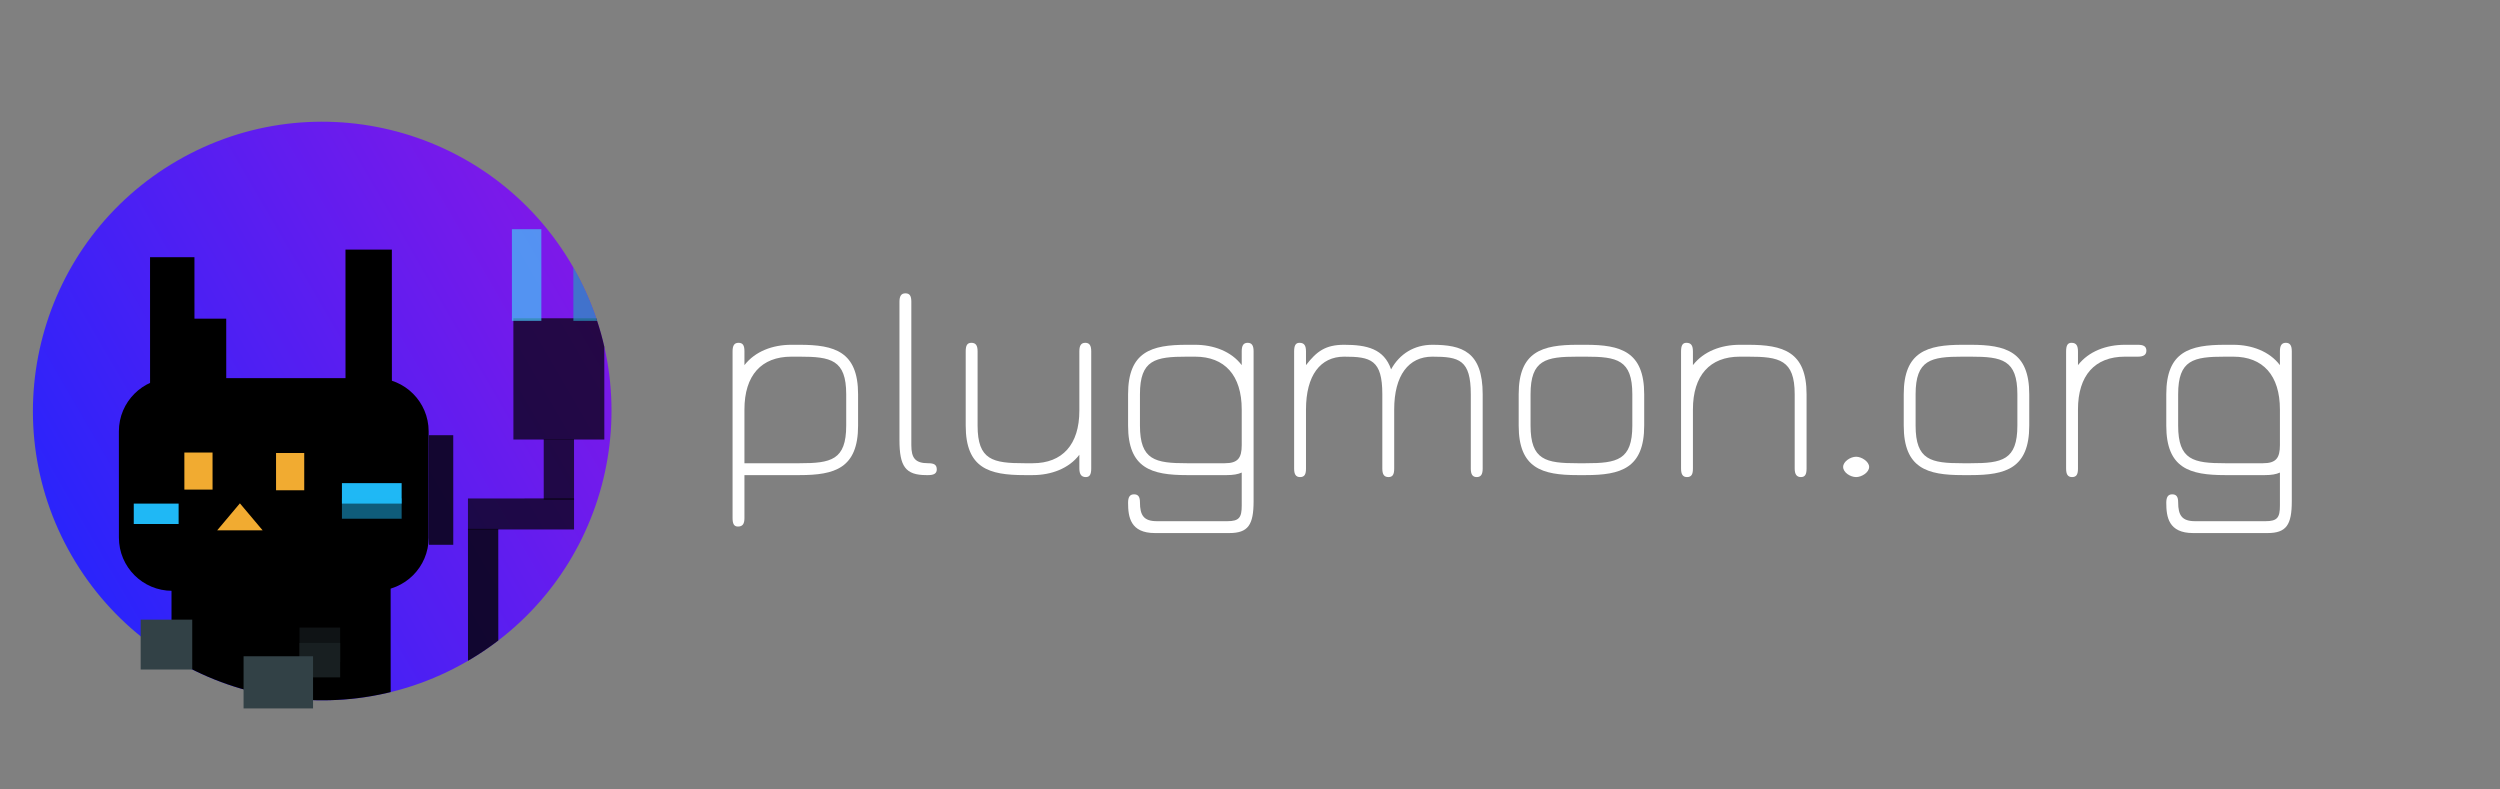 <?xml version="1.0" encoding="UTF-8" standalone="no"?>
<!DOCTYPE svg PUBLIC "-//W3C//DTD SVG 1.1//EN" "http://www.w3.org/Graphics/SVG/1.1/DTD/svg11.dtd">
<svg width="100%" height="100%" viewBox="0 0 380 120" version="1.1" xmlns="http://www.w3.org/2000/svg" xmlns:xlink="http://www.w3.org/1999/xlink" xml:space="preserve" xmlns:serif="http://www.serif.com/" style="fill-rule:evenodd;clip-rule:evenodd;stroke-linejoin:round;stroke-miterlimit:1.414;">
    <rect x="0" y="0" width="380" height="120" fill="#808080" stroke="none"/>
    <g id="Artic-2" serif:id="Artic 2" transform="matrix(0.75,0,0,0.75,108.128,72.216)">
        <path d="M27.328,-16.385L27.328,-10.026C27.328,-3.036 24.234,-2.406 17.875,-2.406L6.703,-2.406L6.703,-13.292C6.703,-20.224 10.141,-24.005 16.214,-24.005L17.875,-24.005C24.234,-24.005 27.328,-23.375 27.328,-16.385ZM29.734,-10.026L29.734,-16.385C29.734,-25.036 24.979,-26.411 17.875,-26.411L16.214,-26.411C12.432,-26.411 8.88,-25.094 6.703,-22.286L6.703,-25.094C6.703,-26.24 6.417,-26.813 5.5,-26.813C4.641,-26.813 4.297,-26.24 4.297,-25.094L4.297,8.708C4.297,9.854 4.583,10.427 5.385,10.427C6.359,10.427 6.703,9.854 6.703,8.708L6.703,0L17.875,0C24.979,0 29.734,-1.375 29.734,-10.026Z" style="fill:white;fill-rule:nonzero;"/>
        <path d="M43.964,0C45.11,0 45.683,-0.344 45.683,-1.146C45.683,-2.12 45.11,-2.406 43.964,-2.406C41.328,-2.406 40.526,-3.438 40.526,-6.073L40.526,-35.12C40.526,-36.266 40.24,-36.839 39.323,-36.839C38.464,-36.839 38.12,-36.266 38.12,-35.12L38.12,-7.104C38.12,-1.776 39.323,0 43.563,0L43.964,0Z" style="fill:white;fill-rule:nonzero;"/>
        <path d="M65.126,-2.406L63.464,-2.406C57.047,-2.406 53.954,-3.036 53.954,-10.026L53.954,-25.094C53.954,-26.24 53.61,-26.813 52.693,-26.813C51.834,-26.813 51.547,-26.24 51.547,-25.094L51.547,-10.026C51.547,-1.375 56.303,0 63.464,0L65.126,0C68.849,0 72.459,-1.318 74.579,-4.125L74.579,-1.375C74.579,-0.172 74.98,0.401 75.896,0.401C76.698,0.401 76.985,-0.172 76.985,-1.375L76.985,-25.094C76.985,-26.24 76.641,-26.813 75.782,-26.813C74.922,-26.813 74.579,-26.24 74.579,-25.094L74.579,-13.063C74.579,-6.188 71.141,-2.406 65.126,-2.406Z" style="fill:white;fill-rule:nonzero;"/>
        <path d="M84.454,-16.385L84.454,-10.026C84.454,-1.375 89.209,0 96.371,0L104.449,0C105.766,0 106.74,-0.172 107.485,-0.516L107.485,6.188C107.485,8.594 106.97,9.339 104.563,9.339L90.298,9.339C87.662,9.339 86.86,8.193 86.86,5.5C86.86,4.411 86.516,3.896 85.657,3.896C84.798,3.896 84.454,4.469 84.454,5.615C84.454,8.479 84.912,11.745 89.897,11.745L104.964,11.745C108.803,11.745 109.891,10.083 109.891,5.271L109.891,-25.094C109.891,-26.24 109.548,-26.813 108.688,-26.813C107.829,-26.813 107.485,-26.24 107.485,-25.094L107.485,-22.286C105.365,-25.094 101.756,-26.411 98.032,-26.411L96.371,-26.411C89.209,-26.411 84.454,-25.036 84.454,-16.385ZM86.86,-10.026L86.86,-16.385C86.86,-23.375 89.954,-24.005 96.371,-24.005L98.032,-24.005C104.048,-24.005 107.485,-20.224 107.485,-13.292L107.485,-6.073C107.485,-3.438 106.683,-2.406 104.048,-2.406L96.371,-2.406C89.954,-2.406 86.86,-3.036 86.86,-10.026Z" style="fill:white;fill-rule:nonzero;"/>
        <path d="M128.246,-24.005C133.631,-24.005 135.98,-23.375 135.98,-16.385L135.98,-1.318C135.98,-0.172 136.324,0.401 137.241,0.401C138.1,0.401 138.386,-0.172 138.386,-1.318L138.386,-13.292C138.386,-20.224 141.308,-24.005 146.121,-24.005C151.564,-24.005 153.912,-23.375 153.912,-16.385L153.912,-1.318C153.912,-0.172 154.256,0.401 155.116,0.401C155.975,0.401 156.319,-0.172 156.319,-1.318L156.319,-16.385C156.319,-25.036 152.136,-26.411 146.121,-26.411C142.454,-26.411 139.475,-24.578 137.756,-21.427C136.324,-25.609 132.829,-26.411 128.246,-26.411C124.465,-26.411 122.689,-25.094 120.511,-22.286L120.511,-25.036C120.511,-26.24 120.168,-26.813 119.194,-26.813C118.392,-26.813 118.105,-26.24 118.105,-25.036L118.105,-1.318C118.105,-0.172 118.449,0.401 119.308,0.401C120.225,0.401 120.511,-0.172 120.511,-1.318L120.511,-13.292C120.511,-20.224 123.433,-24.005 128.246,-24.005Z" style="fill:white;fill-rule:nonzero;"/>
        <path d="M177.194,0C184.298,0 189.053,-1.375 189.053,-10.026L189.053,-16.385C189.053,-25.036 184.298,-26.411 177.194,-26.411L175.533,-26.411C168.371,-26.411 163.616,-25.036 163.616,-16.385L163.616,-10.026C163.616,-1.375 168.371,0 175.533,0L177.194,0ZM175.533,-2.406C169.116,-2.406 166.022,-3.036 166.022,-10.026L166.022,-16.385C166.022,-23.375 169.116,-24.005 175.533,-24.005L177.194,-24.005C183.553,-24.005 186.647,-23.375 186.647,-16.385L186.647,-10.026C186.647,-3.036 183.553,-2.406 177.194,-2.406L175.533,-2.406Z" style="fill:white;fill-rule:nonzero;"/>
        <path d="M208.439,-24.005L210.1,-24.005C216.46,-24.005 219.554,-23.375 219.554,-16.385L219.554,-1.318C219.554,-0.172 219.955,0.401 220.814,0.401C221.673,0.401 221.96,-0.172 221.96,-1.318L221.96,-16.385C221.96,-25.036 217.205,-26.411 210.1,-26.411L208.439,-26.411C204.658,-26.411 201.106,-25.094 198.929,-22.286L198.929,-25.036C198.929,-26.24 198.585,-26.813 197.611,-26.813C196.809,-26.813 196.522,-26.24 196.522,-25.036L196.522,-1.318C196.522,-0.172 196.866,0.401 197.725,0.401C198.642,0.401 198.929,-0.172 198.929,-1.318L198.929,-13.292C198.929,-20.224 202.366,-24.005 208.439,-24.005Z" style="fill:white;fill-rule:nonzero;"/>
        <path d="M229.372,-1.661C229.372,-0.516 230.861,0.401 232.007,0.401C233.096,0.401 234.642,-0.516 234.642,-1.661C234.642,-2.75 233.096,-3.724 232.007,-3.724C230.861,-3.724 229.372,-2.75 229.372,-1.661Z" style="fill:white;fill-rule:nonzero;"/>
        <path d="M255.231,0C262.335,0 267.091,-1.375 267.091,-10.026L267.091,-16.385C267.091,-25.036 262.335,-26.411 255.231,-26.411L253.57,-26.411C246.408,-26.411 241.653,-25.036 241.653,-16.385L241.653,-10.026C241.653,-1.375 246.408,0 253.57,0L255.231,0ZM253.57,-2.406C247.153,-2.406 244.059,-3.036 244.059,-10.026L244.059,-16.385C244.059,-23.375 247.153,-24.005 253.57,-24.005L255.231,-24.005C261.591,-24.005 264.684,-23.375 264.684,-16.385L264.684,-10.026C264.684,-3.036 261.591,-2.406 255.231,-2.406L253.57,-2.406Z" style="fill:white;fill-rule:nonzero;"/>
        <path d="M286.476,-24.005L289.112,-24.005C290.2,-24.005 290.83,-24.349 290.83,-25.208C290.83,-26.125 290.2,-26.411 289.112,-26.411L286.476,-26.411C282.695,-26.411 279.143,-25.094 276.966,-22.286L276.966,-25.036C276.966,-26.24 276.622,-26.813 275.648,-26.813C274.846,-26.813 274.56,-26.24 274.56,-25.036L274.56,-1.318C274.56,-0.172 274.903,0.401 275.763,0.401C276.679,0.401 276.966,-0.172 276.966,-1.318L276.966,-13.292C276.966,-20.224 280.403,-24.005 286.476,-24.005Z" style="fill:white;fill-rule:nonzero;"/>
        <path d="M294.862,-16.385L294.862,-10.026C294.862,-1.375 299.617,0 306.779,0L314.857,0C316.174,0 317.148,-0.172 317.893,-0.516L317.893,6.188C317.893,8.594 317.378,9.339 314.971,9.339L300.706,9.339C298.07,9.339 297.268,8.193 297.268,5.5C297.268,4.411 296.924,3.896 296.065,3.896C295.206,3.896 294.862,4.469 294.862,5.615C294.862,8.479 295.32,11.745 300.305,11.745L315.372,11.745C319.211,11.745 320.299,10.083 320.299,5.271L320.299,-25.094C320.299,-26.24 319.956,-26.813 319.096,-26.813C318.237,-26.813 317.893,-26.24 317.893,-25.094L317.893,-22.286C315.773,-25.094 312.164,-26.411 308.44,-26.411L306.779,-26.411C299.617,-26.411 294.862,-25.036 294.862,-16.385ZM297.268,-10.026L297.268,-16.385C297.268,-23.375 300.362,-24.005 306.779,-24.005L308.44,-24.005C314.456,-24.005 317.893,-20.224 317.893,-13.292L317.893,-6.073C317.893,-3.438 317.091,-2.406 314.456,-2.406L306.779,-2.406C300.362,-2.406 297.268,-3.036 297.268,-10.026Z" style="fill:white;fill-rule:nonzero;"/>
    </g>
    <g transform="matrix(0.586,0,0,0.586,3.625,18.625)">
        <g transform="matrix(0.689,-0.398,0.402,0.696,-4996.93,-2955.31)">
            <ellipse cx="3617.62" cy="6422.34" rx="94.299" ry="93.343" style="fill:url(#_Linear1);"/>
            <clipPath id="_clip2">
                <ellipse cx="3617.62" cy="6422.34" rx="94.299" ry="93.343"/>
            </clipPath>
            <g clip-path="url(#_clip2)">
                <g id="monstamon" transform="matrix(2.139,1.223,-1.235,2.118,2059.49,4130.19)">
                    <g id="しっぽ" transform="matrix(-1,0,0,0.272,2234.15,340.914)">
                        <rect x="1196" y="628" width="4" height="64" style="fill-opacity:0.8;"/>
                    </g>
                    <g id="しっぽ1" serif:id="しっぽ" transform="matrix(-3.5,0,0,0.064,5234.15,467.524)">
                        <rect x="1196" y="628" width="4" height="64" style="fill-opacity:0.7;"/>
                    </g>
                    <g id="しっぽ2" serif:id="しっぽ" transform="matrix(-1,0,0,0.125,2244.15,421.379)">
                        <rect x="1196" y="628" width="4" height="64" style="fill-opacity:0.7;"/>
                    </g>
                    <g id="しっぽ3" serif:id="しっぽ" transform="matrix(-3,0,0,0.25,4640.15,326.943)">
                        <rect x="1196" y="628" width="4" height="64" style="fill-opacity:0.7;"/>
                    </g>
                    <g id="しっぽ4" serif:id="しっぽ" transform="matrix(-0.971,0,0,0.189,2213.27,353.495)">
                        <rect x="1196" y="628" width="4" height="64" style="fill:rgb(41,153,193);fill-opacity:0.7;"/>
                    </g>
                    <g id="しっぽ5" serif:id="しっぽ" transform="matrix(-0.971,0,0,0.189,2205.16,353.495)">
                        <rect x="1196" y="628" width="4" height="64" style="fill:rgb(69,199,246);fill-opacity:0.7;"/>
                    </g>
                    <g id="ヘアー" transform="matrix(1.446,0,0,4.746,769.447,-809.529)">
                        <rect x="156" y="280" width="20" height="4"/>
                    </g>
                    <g id="ヘアー1" serif:id="ヘアー" transform="matrix(2.044,0,0,7.016,669.219,-1472.64)">
                        <path d="M176,281C176,280.448 174.462,280 172.567,280L159.433,280C157.538,280 156,280.448 156,281L156,283C156,283.552 157.538,284 159.433,284L172.567,284C174.462,284 176,283.552 176,283L176,281Z"/>
                    </g>
                    <g id="ヘアー2" serif:id="ヘアー" transform="matrix(0.16,0,0,3.615,1004.05,-512.825)">
                        <rect x="156" y="280" width="20" height="4" style="fill-opacity:0.8;"/>
                    </g>
                    <g id="ヘアー3" serif:id="ヘアー" transform="matrix(0.306,0,0,5.19,970.259,-978.32)">
                        <rect x="156" y="280" width="20" height="4"/>
                    </g>
                    <g id="ヘアー4" serif:id="ヘアー" transform="matrix(0.253,0,0,2.422,957.726,-194.171)">
                        <rect x="156" y="280" width="20" height="4"/>
                    </g>
                    <g id="ヘアー5" serif:id="ヘアー" transform="matrix(0.293,0,0,4.474,946.493,-776.836)">
                        <rect x="156" y="280" width="20" height="4"/>
                    </g>
                    <g id="め" transform="matrix(0.186,3.27489e-17,7.72993e-16,1.229,979.807,157.598)">
                        <rect x="156" y="280" width="20" height="4" style="fill:rgb(241,171,49);"/>
                    </g>
                    <g id="め1" serif:id="め" transform="matrix(0.186,3.27489e-17,7.69992e-16,1.224,967.708,158.934)">
                        <rect x="156" y="280" width="20" height="4" style="fill:rgb(241,171,49);"/>
                    </g>
                    <g id="ほっぺ" transform="matrix(0.394,0,0,0.674,956.054,316.979)">
                        <rect x="156" y="280" width="20" height="4" style="fill:rgb(31,184,245);"/>
                    </g>
                    <g id="ほっぺ1" serif:id="ほっぺ" transform="matrix(0.394,0,0,0.674,956.054,318.979)">
                        <rect x="156" y="280" width="20" height="4" style="fill:rgb(31,184,245);fill-opacity:0.5;"/>
                    </g>
                    <g id="ほっぺ2" serif:id="ほっぺ" transform="matrix(0.296,0,0,0.674,943.869,319.675)">
                        <rect x="156" y="280" width="20" height="4" style="fill:rgb(31,184,245);"/>
                    </g>
                    <g transform="matrix(-0.857,0,0,0.594,1293.29,395.501)">
                        <path d="M337.5,190L341,196L334,196L337.5,190Z" style="fill:rgb(241,171,49);"/>
                    </g>
                </g>
            </g>
        </g>
        <g id="靴" transform="matrix(0.669,0,0,3.234,-74.064,-776.575)">
            <rect x="156" y="280" width="20" height="4" style="fill:rgb(50,65,70);"/>
        </g>
        <g id="靴1" serif:id="靴" transform="matrix(0.527,0,0,2.23,-10.707,-493.403)">
            <rect x="156" y="280" width="20" height="4" style="fill:rgb(15,19,21);"/>
        </g>
        <g id="靴2" serif:id="靴" transform="matrix(0.527,0,0,2.23,-10.707,-489.403)">
            <rect x="156" y="280" width="20" height="4" style="fill:rgb(24,31,33);"/>
        </g>
        <g id="靴3" serif:id="靴" transform="matrix(0.901,0,0,3.382,-83.562,-808.517)">
            <rect x="156" y="280" width="20" height="4" style="fill:rgb(50,65,70);"/>
        </g>
    </g>
    <defs>
        <linearGradient id="_Linear1" x1="0" y1="0" x2="1" y2="0" gradientUnits="userSpaceOnUse" gradientTransform="matrix(188.597,0,0,186.685,3523.33,6422.34)"><stop offset="0" style="stop-color:rgb(42,36,251);stop-opacity:1"/><stop offset="1" style="stop-color:rgb(125,25,233);stop-opacity:1"/></linearGradient>
    </defs>
</svg>
